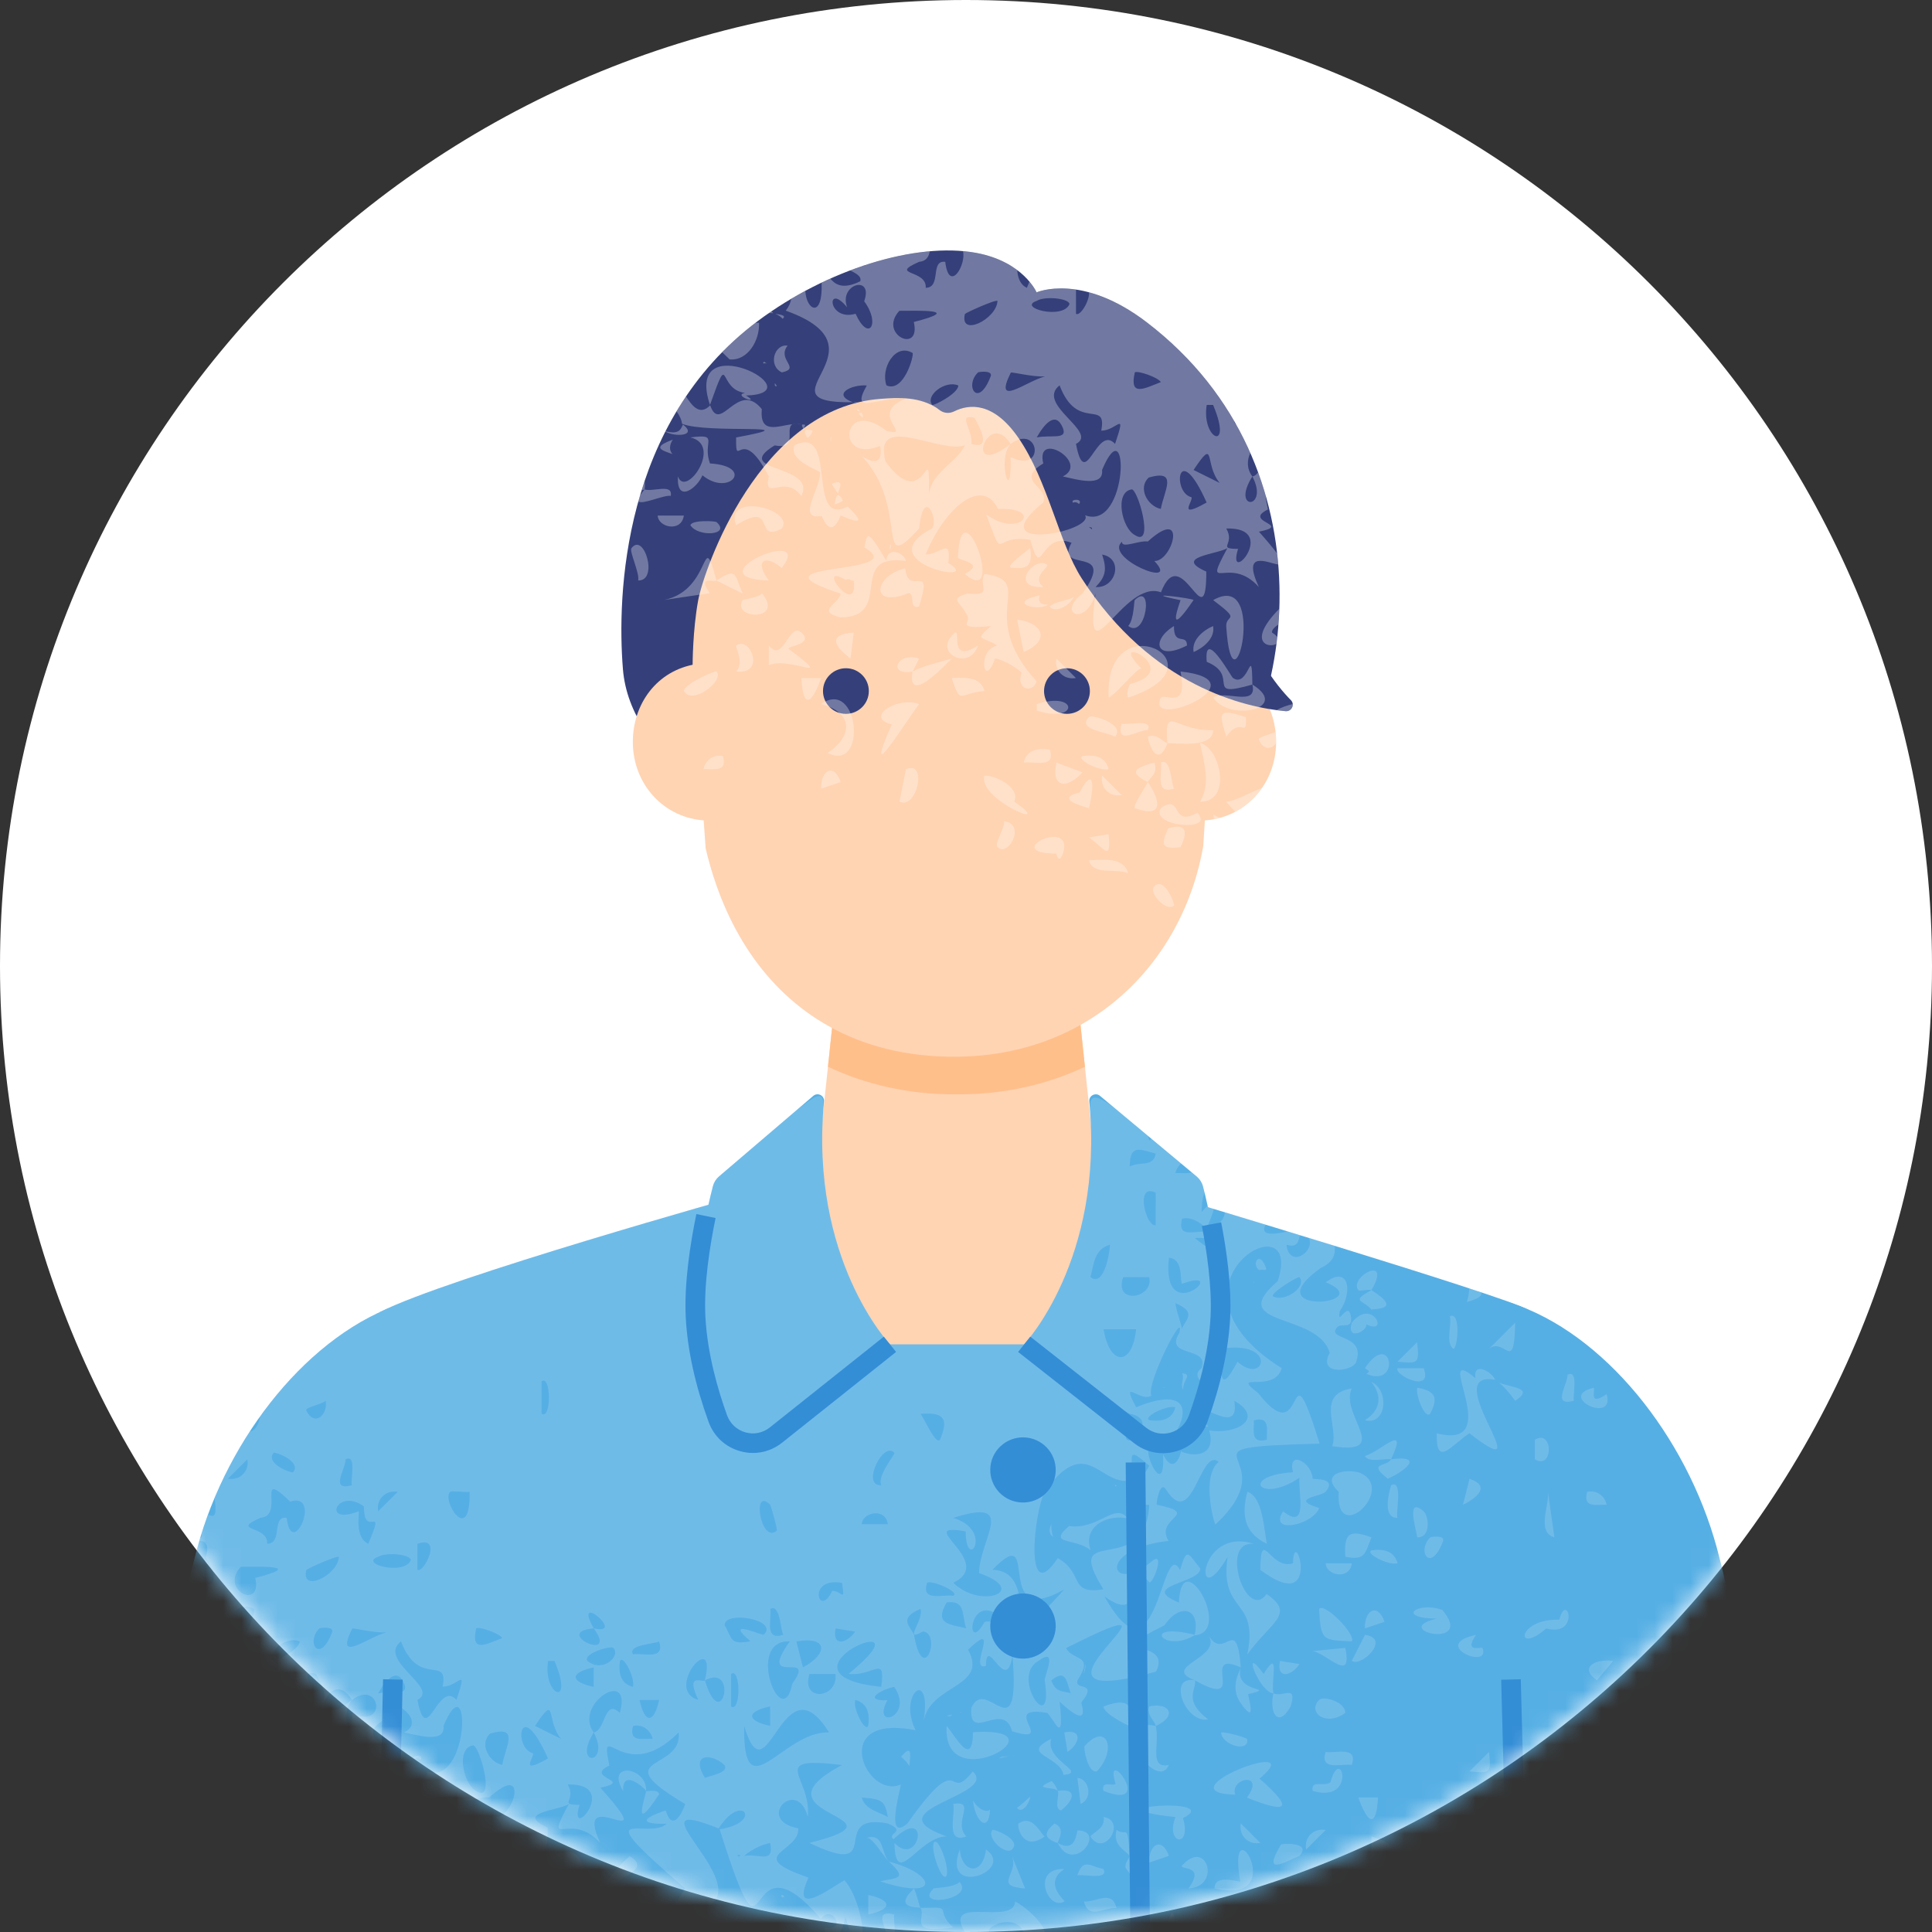 <svg width="108" height="108" viewBox="0 0 108 108" fill="none" xmlns="http://www.w3.org/2000/svg">
<rect x="0" y="0" width="108" height="108" fill="#333333" stroke="none"/>
<path d="M108 54C108 83.823 83.823 108 54 108C24.177 108 0 83.823 0 54C0 24.177 24.177 0 54 0C83.823 0 108 24.177 108 54Z" fill="white"/>
<mask id="mask0_40000338_7536" style="mask-type:alpha" maskUnits="userSpaceOnUse" x="0" y="0" width="108" height="108">
<circle cx="54" cy="54" r="54" fill="white"/>
</mask>
<g mask="url(#mask0_40000338_7536)">
<path d="M57.946 16.342C57.946 16.342 60.462 15.226 64.114 18.023C74.683 26.12 72.062 40.401 67.82 44.331C58.582 52.891 35.627 47.25 34.822 37.41C34.489 33.328 34.754 23.628 42.371 17.939C46.228 15.058 51.206 13.518 54.563 14.135C57.206 14.621 57.946 16.342 57.946 16.342Z" fill="#35407A"/>
<path d="M61.651 69.093L60.054 54.035H46.877L45.28 69.093C45.03 71.45 47.287 76.729 53.255 76.729C59.265 76.729 61.914 71.574 61.651 69.093Z" fill="#FFD4B3"/>
<path d="M46.283 59.632C48.391 60.628 50.775 61.175 53.343 61.175H53.589C56.157 61.175 58.541 60.628 60.648 59.632L60.054 54.035H46.877L46.283 59.632Z" fill="#FFBF8B"/>
<path d="M52.482 22.884C51.439 22.146 50.21 22.226 49.252 22.294C42.434 22.775 39.338 31.877 39.029 33.555C38.718 35.246 38.718 37.161 38.718 37.161L39.446 47.421C40.474 51.805 42.774 55.374 46.32 57.36C48.297 58.468 50.661 59.085 53.41 59.072C55.983 59.06 58.26 58.451 60.194 57.408C64.035 55.339 66.521 51.554 67.264 47.291L67.898 37.161L67.896 33.73C67.079 26.354 61.596 23.012 58.182 21.63C56.736 21.044 55.09 21.33 53.888 22.322C53.339 22.775 52.784 23.097 52.482 22.884Z" fill="#FFD4B3"/>
<path d="M71.336 41.527C71.361 39.361 69.987 37.469 67.791 37.125L67.268 45.672C67.263 45.738 67.255 45.802 67.25 45.868C69.579 45.76 71.31 43.871 71.336 41.527Z" fill="#FFD4B3"/>
<path d="M35.376 41.527C35.351 39.361 36.725 37.469 38.92 37.125L39.444 45.672C39.449 45.738 39.457 45.802 39.462 45.868C37.133 45.76 35.402 43.871 35.376 41.527Z" fill="#FFD4B3"/>
<path d="M59.644 39.905C60.352 39.905 60.925 39.335 60.925 38.63C60.925 37.926 60.352 37.355 59.644 37.355C58.937 37.355 58.363 37.926 58.363 38.63C58.363 39.335 58.937 39.905 59.644 39.905Z" fill="#35407A"/>
<path d="M47.287 39.905C47.995 39.905 48.568 39.335 48.568 38.63C48.568 37.926 47.995 37.355 47.287 37.355C46.579 37.355 46.006 37.926 46.006 38.63C46.006 39.335 46.579 39.905 47.287 39.905Z" fill="#35407A"/>
<path d="M56.928 24.473C58.584 26.87 59.189 30.347 60.471 32.336C64.384 38.41 69.653 39.551 71.863 39.755C72.203 39.786 72.401 39.383 72.162 39.14C71.324 38.29 69.965 36.545 69.068 33.534C67.575 28.52 67.563 24.924 64.821 21.209C61.825 17.15 58.58 16.385 56.237 16.345C52.828 16.286 52.254 19.018 52.254 19.018V22.401C52.285 22.932 52.851 23.237 53.329 23C54.2 22.569 55.54 22.464 56.928 24.473Z" fill="#35407A"/>
<path d="M95.975 86.535C98.621 96.229 99.963 116.038 100 117.087L81.65 119.464L76.709 84.931C75.784 79.461 74.36 69.564 84.466 72.836C89.645 74.512 94.259 80.251 95.975 86.535Z" fill="#56AFE4"/>
<path d="M11.025 86.535C8.379 96.229 7.037 116.038 7 117.087L25.35 119.464L30.291 84.931C31.216 79.461 32.64 69.564 22.534 72.836C17.355 74.512 12.741 80.251 11.025 86.535Z" fill="#56AFE4"/>
<path d="M84.465 93.885C84.465 93.885 85.413 73.21 85.412 73.21C84.248 72.483 65.207 66.785 65.207 66.785L57.253 75.15H49.748L41.576 66.785C41.576 66.785 24.936 71.44 21.223 73.352C21.222 73.352 21.96 93.885 21.96 93.885L20.041 141.003H86.75L84.465 93.885Z" fill="#56AFE4"/>
<path d="M60.892 61.571C61.738 70.403 57.253 75.149 57.253 75.149L63.735 80.245C64.849 81.121 66.491 80.647 66.973 79.318C67.529 77.788 68.106 75.749 68.217 73.664C68.364 70.903 67.53 67.409 67.25 66.327C67.194 66.11 67.073 65.918 66.902 65.772L61.49 61.258C61.24 61.049 60.862 61.248 60.892 61.571Z" fill="#56AFE4"/>
<path d="M46.063 61.571C45.233 70.393 49.748 75.149 49.748 75.149L43.366 80.23C42.252 81.107 40.611 80.632 40.128 79.303C39.572 77.773 38.995 75.734 38.884 73.649C38.737 70.888 39.571 67.394 39.851 66.312C39.907 66.095 40.028 65.903 40.199 65.757L45.463 61.26C45.712 61.048 46.094 61.245 46.063 61.571Z" fill="#56AFE4"/>
<g style="mix-blend-mode:overlay" opacity="0.15">
<path d="M14.562 109.572C13.986 110.265 11.269 114.724 13.038 110.703C11.453 110.313 13.392 109.111 14.562 109.572ZM10.168 104.723C8.732 104.363 10.142 103.935 10.178 103.388C4.534 101.569 14.32 102.414 11.503 100.814C11.674 100.063 11.607 99.653 12.736 101.569C12.764 100.745 13.687 101.06 13.829 101.566C10.467 101.1 13.223 104.69 10.168 104.723ZM10.909 102.66C10.737 102.712 10.701 102.504 10.456 102.621C8.659 101.564 11.166 104.87 10.909 102.66ZM40.497 121.561C40.813 121.008 39.259 120.988 39.041 120.838C38.687 121.916 39.909 121.469 40.497 121.561ZM9.085 109.565C10.821 110.022 10.947 111.296 9.449 112.296C11.684 113.428 11.213 108.072 9.085 109.565ZM10.907 105.57C9.502 105.676 9.745 106.267 10.728 107.021L10.907 105.57ZM9.086 114.294L10.178 113.927C9.804 112.835 9.046 113.279 9.086 114.294ZM13.833 113.201C13.833 113.201 13.466 115.017 13.466 115.017C14.408 115.516 15.076 112.698 13.833 113.201ZM41.594 117.206C41.119 117.058 39.758 117.75 40.135 117.926C40.787 118.024 41.416 117.904 41.594 117.206ZM23.174 98.312C23.268 98.261 23.383 98.272 23.501 98.385C23.758 98.057 22.962 98.103 23.174 98.312ZM41.559 115.426C41.359 115.273 40.822 115.426 40.501 115.389C40.633 115.967 42.777 117.538 41.559 115.426ZM18.947 117.564C19.533 118.146 20.571 116.302 19.315 116.112C19.388 116.459 18.745 117.363 18.947 117.564ZM40.868 107.387C40.764 107.842 40.541 108.855 40.869 109.202C41.215 109.567 42.089 107.533 40.868 107.387ZM19.882 115.022C20.236 114.196 18.774 113.54 18.217 113.568C17.812 114.917 22.343 116.737 19.882 115.022ZM15.294 96.116C15.324 96.091 15.415 96.092 15.368 96.068C15.344 96.084 15.322 96.1 15.294 96.116ZM16.388 107.023C15.68 107.25 14.914 107.375 14.197 107.75C13.876 109.681 16 107.403 16.388 107.023ZM17.849 106.299C16.206 107.344 16.912 105.404 16.573 105.57C15.228 106.685 17.381 107.773 17.849 106.299ZM13.981 103.359C14.375 103.435 13.955 104.275 14.558 104.112C15.39 101.494 13.947 103.644 13.787 101.983C12.037 102.383 11.782 104.259 13.981 103.359ZM14.197 107.75C14.197 107.75 14.562 107.027 14.562 107.027C13.327 106.609 12.771 107.995 14.197 107.75ZM17.119 102.297C19.469 104.266 16.905 97.097 16.734 101.366C16.735 101.549 18.338 101.656 17.119 102.297ZM21.297 103.493C19.389 103.915 21.245 104.407 21.77 104.005C21.412 104.029 21.184 103.908 21.297 103.493ZM17.277 104.665C17.445 105.027 16.573 105.379 18.579 105.209C17.602 106.066 18.087 105.747 18.945 106.296C17.784 106.488 18.162 108.844 18.808 107.014C19.272 107.072 20.163 107.615 20.292 107.828C19.962 108.75 20.911 108.995 21.129 108.297C17.668 104.508 21.203 102.698 18.215 102.296C17.85 102.954 18.76 103.537 17.303 103.389C16.172 103.684 16.885 103.817 17.277 104.665ZM9.678 97.264C9.789 97.443 9.903 97.62 10.02 97.791C10.193 97.327 10.317 96.989 9.678 97.264ZM20.042 104.845L20.41 106.659C21.935 105.995 21.468 105.027 20.042 104.845ZM9.121 99.055C9.313 99.463 9.673 100.255 10.179 99.023C11.381 99.541 11.44 99.375 10.569 98.525C9.29 99.178 9.248 97.783 9.091 96.546C8.97 97.379 8.854 98.22 8.743 99.061C8.84 99.079 8.961 99.081 9.121 99.055ZM9.833 98.408C9.999 98.369 10.163 98.295 10.307 98.191C9.992 97.623 9.934 97.928 9.833 98.408ZM12.953 100.93C12.974 100.824 12.988 100.72 12.994 100.617C12.904 100.755 12.904 100.853 12.953 100.93ZM11.27 95.571C11.319 95.62 11.317 95.612 11.286 95.563C11.276 95.568 11.27 95.571 11.27 95.571ZM9.652 94.614C9.601 94.7 9.589 94.795 9.636 94.903C9.639 94.796 9.644 94.7 9.652 94.614ZM7.984 105.57C7.983 105.569 7.981 105.569 7.98 105.567C7.958 105.775 7.937 105.982 7.915 106.187C8.168 106.063 8.324 105.88 7.984 105.57ZM56.944 109.526C58.311 110.233 57.931 109.558 57.303 108.477C57.593 109.128 57.317 109.45 56.944 109.526ZM83.579 77.129C83.388 76.669 82.336 76.092 82.476 77.04C79.947 74.931 84.271 81.138 80.314 80.123C80.273 82.079 81.129 80.78 82.143 80.12C86.371 83.405 80.281 76.549 83.579 77.129ZM82.148 82.666L81.782 84.119C82.649 83.678 83.299 83.056 82.148 82.666ZM86.433 91.033C88.354 91.525 87.603 88.896 87.165 90.546C84.822 90.452 84.643 92.576 86.433 91.033ZM85.797 80.487V81.571C86.841 82.216 86.841 79.842 85.797 80.487ZM82.87 92.123C82.836 92.036 81.788 92.44 82.509 91.394C79.88 91.956 83.363 93.382 82.87 92.123ZM68.629 111.387C68.642 112.006 68.442 112.71 69.356 112.475C69.343 111.856 69.543 111.152 68.629 111.387ZM59.858 111.387C59.645 111.159 58.407 111.465 58.4 112.11C59.62 112.867 60.088 112.855 59.858 111.387ZM59.49 119.028L58.403 118.295C57.334 120.161 59.843 119.618 59.49 119.028ZM60.589 117.564L59.864 115.749C59.408 116.553 59.895 117.144 60.589 117.564ZM58.033 109.931C57.682 111.291 60.117 110.802 60.954 111.018L58.033 109.931ZM68.993 115.017C68.865 112.567 66.748 113.581 66.46 113.572C69.663 114.18 66.671 115.152 68.993 115.017ZM66.071 104.298C66.001 104.537 67.399 104.239 66.436 105.565C68.288 105.476 67.465 102.705 66.071 104.298ZM86.889 85.935L86.531 83.392C86.632 84.095 85.871 85.653 86.889 85.935ZM89.079 77.579C86.998 78.079 90.312 79.644 89.812 77.936C88.747 78.644 89.213 77.7 89.079 77.579ZM37.942 113.2C40.045 113.382 39.801 108.953 38.964 112.054C38.608 112.404 37.938 111.511 37.942 113.2ZM87.627 76.85C87.633 77.422 86.716 78.645 87.987 78.3C87.876 78.081 88.288 76.519 87.627 76.85ZM43.965 116.556C44.542 116.581 44.684 117.249 44.515 116.114C42.51 115.75 43.217 118.183 43.965 116.556ZM38.678 116.301C40.361 116.797 39.101 114.585 38.664 113.935C36.897 114.852 40.043 114.642 38.678 116.301ZM42.332 109.211C42.287 109.246 42.213 110.015 41.96 110.291C45.154 110.262 43.038 108.66 42.332 109.211ZM40.132 113.927C40.271 113.865 39.355 112.969 39.041 112.841C38.898 113.807 39.16 114.069 40.132 113.927ZM39.45 110.338C39.424 110.441 39.404 110.548 39.403 110.658C39.468 110.516 39.48 110.415 39.45 110.338ZM43.833 106.033C43.812 105.946 43.769 105.919 43.675 105.935C43.701 106.077 43.706 106.09 43.833 106.033ZM39.766 117.207C38.988 117.036 38.632 116.581 38.307 117.562C38.526 117.452 40.1 117.865 39.766 117.207ZM89.815 84.115C89.692 83.59 89.225 83.282 88.721 83.394C88.484 84.305 89.192 84.102 89.815 84.115ZM89.267 93.928L90.18 92.848C89.132 92.707 88.266 93.24 89.267 93.928ZM45.063 109.933C44.768 110.177 44.524 111.035 44.517 111.385C45.283 111.121 45.949 110.378 45.063 109.933ZM21.223 73.349C24.147 71.843 35.084 68.638 39.603 67.343C39.701 66.906 39.79 66.548 39.852 66.311C39.908 66.094 40.029 65.901 40.199 65.755L44.523 62.062C45.649 61.228 46.099 60.81 46.025 62.071C45.409 70.57 49.749 75.147 49.749 75.147H57.253C57.253 75.147 61.493 70.658 60.949 62.289C60.864 61.258 61.014 60.84 62.787 62.338L64.18 63.499C64.194 63.581 64.215 63.667 64.248 63.759C64.281 63.731 64.322 63.694 64.365 63.654L66.027 65.04C65.874 65.17 65.757 65.351 65.705 65.575C66.037 65.568 66.394 65.621 66.619 65.534L66.902 65.77C67.073 65.916 67.194 66.109 67.25 66.325C67.274 66.42 67.304 66.538 67.336 66.668C67.24 66.883 67.175 67.23 67.17 67.757C67.305 67.602 67.415 67.486 67.507 67.398C67.514 67.426 67.52 67.451 67.526 67.48C67.632 67.512 67.743 67.546 67.854 67.579C67.782 67.856 67.638 68.22 67.531 68.486C68.183 68.508 68.436 68.173 68.465 67.764C69.156 67.973 69.926 68.207 70.748 68.458C70.422 69.047 71.083 69.05 71.99 68.837C72.215 68.905 72.442 68.975 72.671 69.045C72.581 69.33 72.555 69.794 71.915 69.577C72.055 70.947 73.548 69.976 73.168 69.197C73.641 69.343 74.121 69.49 74.604 69.639C74.66 70.096 74.56 70.54 73.817 70.887C70.05 73.584 77.115 72.923 74.115 71.679C75.406 70.705 75.633 72.234 74.892 73.296C74.723 74.285 75.386 72.596 75.519 73.627C75.623 74.312 75 73.959 74.77 74.168C74.061 74.933 76.29 74.55 75.836 76.026C75.838 76.656 73.587 76.981 74.335 75.624C73.664 73.328 68.444 74.194 71.426 71.616C73.007 66.864 64.184 71.809 71.648 76.482C71.23 77.937 68.7 76.616 70.329 77.873C73.115 81.446 71.852 74.539 73.766 80.697C64.958 80.938 72.232 81.219 67.946 85.216C67.876 85.193 67.132 82.552 68.126 81.717C67.081 80.864 66.698 85.568 65.21 83.309C64.834 82.636 64.608 84.135 64.664 84.116C67.229 84.645 64.501 84.825 65.323 86.136C61.196 86.599 62.077 89.221 64.376 87.286C65.141 86.647 64.506 88.417 64.267 88.459C62.774 86.888 64.264 91.071 61.74 89.238C64.742 94.653 64.912 85.763 65.97 87.776C66.361 86.387 66.43 86.891 67.093 87.672C67.142 88.512 63.571 88.623 65.905 89.588C66.029 86.191 68.975 91.263 66.766 91.416C65.029 92.457 63.722 90.628 66.785 91.388C67.126 89.901 65.964 89.563 65.089 90.858C61.301 92.711 65.583 91.516 64.623 93.441C55.209 96.043 68.193 87.78 59.594 92.129C59.99 92.882 61.178 92.445 60.243 93.916C59.994 94.548 61.441 93.919 60.441 95.179C60.637 95.851 60.639 96.423 59.233 95.125C59.532 97.767 58.897 96.029 58.536 95.753C55.76 95.274 59.178 97.573 56.582 96.782C56.092 95.005 54.12 97.485 54.305 95.458C55.155 93.61 57.053 98.176 56.601 92.516C56.26 94.866 55.153 91.285 55.111 93.121C54.073 93.472 56.038 90.371 54.112 92.221C55.279 94.323 52.022 94.142 51.636 96.187C52.107 93.176 50.163 94.668 51.181 96.721C46.293 95.735 48.388 100.615 50.36 99.755C50.29 100.173 49.49 103.004 50.727 101.933C53.842 97.522 52.877 100.92 54.376 99.028C55.885 100.386 48.642 101.156 52.917 102.657C51.354 102.651 50.05 105.664 50.003 103.029C51.42 104.47 52.058 100.811 49.946 102.811C49.523 102.496 50.749 102.399 49.63 101.932C46.181 101.28 49.623 105.115 45.249 103.019C51.311 101.519 41.654 101.536 47.072 98.665C42.794 98.148 45.4 99.352 45.154 101.558C44.561 99.292 42.166 101.747 44.624 102.205C44.7 103.562 41.512 103.69 45.194 104.96C44.129 107.291 46.481 105.515 47.203 105.106C48.663 106.781 48.504 111.416 47.255 107.144C47.157 107.906 46.426 109.304 46.078 107.749C47.379 107.987 46.546 106.408 45.884 107.261C41.282 101.888 43.196 111.62 40.23 102.258C42.707 101.881 41.472 100.136 40.174 102.209C35.324 100.263 41.36 104.697 39.933 106.279C36.036 109.593 40.494 107.607 37.944 109.2C43.108 109.838 34.034 111.868 38.306 105.569C32.548 100.615 36.242 102.924 37.269 101.947C36.205 101.981 35.445 101.802 37.211 101.206C37.589 102.436 38.132 101.366 38.307 100.847C33.738 98.131 38.195 99.034 37.937 96.843C34.858 99.925 33.476 95.852 34.061 98.688C32.612 99.396 35.486 99.534 33.56 99.931C37.195 104.025 31.917 99.487 33.554 103.024C31.888 101.155 30.36 103.534 31.795 100.851C31.192 101.21 28.751 101.337 30.617 102.161C30.617 106.079 29.242 100.321 28.082 103.319C25.997 102.528 23.724 108.465 24.425 103.387C23.892 105.267 22.222 104.534 23.694 103.388C25.698 100.597 22.095 102.336 23.084 100.55C21.28 99.85 21.448 102.822 20.785 100.387C18.574 100.017 19.406 101.828 18.309 98.96C20.181 100.368 21.613 98.545 18.972 98.659C18.118 96.839 16.014 98.54 14.927 101.206C15.783 101.2 16.367 100.192 16.195 101.684C18.319 102.969 11.614 101.666 15.29 99.75C15.677 99.222 14.802 97.349 14.562 99.752C12.045 102.522 14.071 98.634 11.38 95.72C11.729 95.935 12.598 96.399 12.387 95.133C9.851 96.186 10.234 92.326 12.752 94.306C14.301 94.66 11.663 93.334 13.806 92.498C12.287 92.374 10.662 93.485 11.639 91.757C10.81 91.686 9.64 92.247 10.864 92.695C10.384 92.701 10.01 92.683 9.713 92.644C10.016 90.91 10.345 89.271 10.699 87.806C10.796 87.798 10.9 87.781 11.011 87.749C11.748 89.374 12.425 88.302 11.493 87.051C11.736 86.371 11.467 86.108 11.143 86.141C11.16 86.083 11.178 86.024 11.196 85.966C11.222 85.954 11.245 85.946 11.272 85.933C11.296 85.864 11.285 85.803 11.262 85.747C11.374 85.388 11.495 85.033 11.626 84.68C11.949 84.79 12.141 84.865 12.001 83.756C12 83.754 11.994 83.756 11.992 83.755C12.539 82.449 13.204 81.196 13.966 80.026C14.205 80.019 14.454 79.704 14.54 79.187C16.392 76.604 18.712 74.513 21.223 73.351C21.223 73.351 21.223 73.349 21.223 73.349ZM41.396 103.699C41.335 103.699 41.276 103.694 41.218 103.689C41.286 103.82 41.302 103.821 41.396 103.699ZM70.817 80.482C70.804 79.864 71.004 79.159 70.09 79.395C70.103 80.013 69.903 80.717 70.817 80.482ZM71.186 72.482C71.851 72.796 73.076 71.925 72.642 71.395C72.579 71.318 70.883 72.345 71.186 72.482ZM40.868 93.573C40.868 93.573 40.868 95.387 40.868 95.387C41.416 95.774 41.416 93.186 40.868 93.573ZM43.056 103.024C42.609 103.092 41.94 103.424 41.594 103.751C42.432 103.591 43.291 104.224 43.056 103.024ZM46.343 96.844C43.72 92.586 42.909 100.836 41.598 96.482C41.525 101.35 43.77 96.745 46.343 96.844C48.666 96.413 46.811 99.371 46.343 96.844ZM43.056 96.48C43.056 96.48 43.052 95.389 43.052 95.389C41.703 95.677 41.71 96.194 43.056 96.48ZM46.707 93.573H45.249C44.757 95.172 46.858 94.969 46.707 93.573ZM49.262 94.298C49.521 92.441 48.825 93.73 47.44 93.568C52.457 89.468 42.471 93.576 49.262 94.298ZM48.17 100.483C48.345 101.139 49.115 101.292 49.631 101.569C49.477 100.653 49.286 100.563 48.17 100.483ZM47.808 95.026C47.66 95.499 48.355 96.854 48.532 96.478C48.631 95.829 48.51 95.204 47.808 95.026ZM53.282 89.205C53.725 89.006 52.026 88.285 51.825 88.483C51.474 89.56 52.695 89.113 53.282 89.205ZM54.015 91.023C53.747 90.35 54.036 89.431 52.921 89.575C52.217 90.761 53.021 90.799 54.015 91.023ZM55.839 90.304C54.106 89.029 53.968 92.591 55.035 90.676C55.281 90.521 55.974 90.953 55.839 90.304ZM58.039 92.85C56.444 93.757 58.937 97.241 58.399 93.935C58.4 93.629 59.171 92.018 58.039 92.85ZM58.762 91.028C57.963 90.866 57.16 91.234 57.304 92.115C58.255 92.146 59.052 92.281 58.762 91.028ZM58.764 93.935C59.039 94.674 59.437 94.497 59.86 94.662C59.613 93.997 59.603 93.258 58.764 93.935ZM68.994 78.3C69.41 80.739 66.029 77.287 67.531 79.757C66.106 79.639 66.498 77.934 67.899 78.301C67.639 77.434 66.444 77.03 67.166 76.485C67.64 75.212 65.033 75.935 65.932 74.493C66.245 73.087 64.05 77.358 64.359 78.012C63.761 78.43 62.578 76.931 63.513 78.666C67.015 77.238 66.481 79.644 64.805 81.166C63.231 79.789 65.189 84.401 65.017 81.298C65.469 82.254 65.877 81.771 66.021 81.135C66.682 81.447 68.018 81.44 67.596 79.96C69.088 80.218 70.743 79.297 68.994 78.3ZM64.245 79.389C64.897 79.488 65.526 79.368 65.705 78.669C65.229 78.522 63.868 79.214 64.245 79.389ZM63.099 79.555C62.215 81.86 65.168 79.361 63.147 79.029C61.769 78.285 61.917 79.957 63.099 79.555ZM63.511 74.305L61.687 74.307C62.034 76.38 63.3 76.393 63.511 74.305ZM64.605 68.485L64.607 66.671C63.404 66.087 64.08 68.644 64.605 68.485ZM66.07 74.303C66.208 73.812 66.992 73.372 65.705 72.849C65.759 73.327 66.11 74.24 66.07 74.303ZM69.176 76.123C70.712 77.495 71.443 74.892 68.262 75.394C68.285 76.585 68.078 78.184 69.176 76.123ZM67.531 68.85C67.563 69.411 67.01 69.115 66.802 69.218C69.171 71.198 67.548 67.759 66.074 68.124C65.827 69.208 66.598 68.814 67.531 68.85ZM66.074 71.763C65.944 71.603 66.185 70.382 65.343 70.305C64.9 74.37 68.909 70.731 66.074 71.763ZM63.151 65.214C63.725 64.904 64.475 65.266 64.609 64.491C63.649 64.215 63.161 63.986 63.151 65.214ZM64.24 71.395L62.785 71.393C62.239 72.972 64.52 72.585 64.24 71.395ZM60.956 71.391C61.761 72.012 62.062 69.811 62.048 69.577C61.154 69.844 61.155 70.66 60.956 71.391ZM59.129 87.105C60.629 87.925 59.707 89.171 61.685 88.842C59.265 84.995 64.023 88.37 64.244 84.12C61.925 84.145 63.461 83.439 64.243 81.938C62.558 80.427 63.727 82.086 62.998 82.777C61.415 82.877 60.655 80.21 58.398 83.392C57.785 84.564 57.25 89.927 59.129 87.105ZM55.843 82.299C56.941 82.574 56.708 81.423 55.845 81.211C55.845 81.211 55.843 82.3 55.843 82.299ZM55.478 87.75C58.432 87.874 55.512 93.368 59.493 88.847C55.366 91.202 58.301 84.829 55.478 87.75ZM53.288 88.476C54.828 89.993 57.606 88.935 54.73 87.934C54.769 86.002 56.93 83.682 53.286 84.85C55.611 85.561 53.991 87.96 53.984 85.607C50.902 85.048 55.742 87.299 53.288 88.476ZM51.458 79.033C51.726 79.406 52.301 80.778 52.549 80.481C53.034 79.324 52.801 78.927 51.458 79.033ZM51.093 91.39C51.6 94.329 52.658 91.336 51.602 91.197C50.423 91.847 51.669 90.581 51.454 89.936C50.149 90.476 50.94 90.966 51.093 91.39ZM49.991 94.298C49.307 94.408 48.148 95.094 49.602 95.047C48.682 96.747 51.135 95.985 49.991 94.298ZM49.262 83.026C49.021 82.483 50.073 81.275 49.996 81.214C49.376 80.511 48.115 83.091 49.262 83.026ZM48.172 85.206H49.631C49.496 84.242 48.189 84.546 48.172 85.206ZM47.803 91.207L46.711 91.029C46.5 92.053 47.327 91.905 47.803 91.207ZM46.522 88.927C47.099 88.951 47.242 89.619 47.072 88.484C45.067 88.12 45.774 90.553 46.522 88.927ZM44.517 91.754C44.517 91.754 44.882 93.208 44.882 93.208C46.231 92.509 46.382 91.447 44.517 91.754ZM44.152 91.754C41.618 91.636 43.717 96.981 44.291 94.124C45.717 92.142 42.262 94.419 44.152 91.754ZM43.786 91.387C43.638 91.174 43.613 89.62 43.059 89.938C43.151 90.521 42.703 91.74 43.786 91.387ZM43.421 85.57C43.478 85.521 43.105 84.171 43.053 84.118C42.004 83.053 42.514 86.339 43.421 85.57ZM40.507 90.844C40.974 91.676 40.788 91.941 41.958 91.75C40.504 90.515 42.269 91.304 42.687 91.39C43.59 90.547 40.497 90.005 40.507 90.844ZM40.496 98.666C39.824 98.019 38.542 97.969 39.406 99.388C39.62 99.266 40.791 99.117 40.496 98.666ZM39.035 95.025C38.286 93.434 39.303 94.087 39.403 93.935C40.358 97.083 41.288 92.916 39.403 93.935C40.119 90.946 37.065 94.452 39.035 95.025ZM33.192 96.844C31.956 98.796 34.162 98.696 33.192 96.844C33.866 96.728 33.769 94.916 34.65 95.755C35.376 93.15 32.015 95.278 33.192 96.844ZM36.48 97.203C36.358 96.677 35.89 96.37 35.386 96.482C35.15 97.393 35.857 97.19 36.48 97.203ZM36.846 95.029C36.846 95.029 35.75 95.029 35.75 95.029C36.037 96.366 36.558 96.37 36.846 95.029ZM35.386 92.477C35.972 92.386 37.197 92.832 36.842 91.754C36.628 91.901 35.067 91.926 35.386 92.477ZM35.381 94.298C35.529 93.825 34.834 92.471 34.657 92.846C34.558 93.495 34.679 94.121 35.381 94.298ZM32.83 92.84C33.674 93.554 34.73 92.571 34.286 92.119C34.144 91.974 32.594 92.425 32.83 92.84ZM33.193 91.026C35.07 91.466 31.951 88.849 33.192 91.027C30.801 91.221 34.639 93.02 33.193 91.026ZM33.189 94.299V93.208C31.845 93.494 31.842 94.012 33.189 94.299ZM31.732 99.752C32.258 100.633 31.167 100.887 32.392 100.892C31.711 103.108 34.749 99.664 31.732 99.752ZM30.997 92.846L30.639 92.846C30.332 94.793 32.135 95.531 30.997 92.846ZM30.274 77.214C30.274 77.214 30.274 79.028 30.274 79.028C30.823 79.414 30.822 76.826 30.274 77.214ZM29.905 96.48C29.905 96.48 31.366 97.207 31.366 97.207C30.483 96.147 31.174 94.581 29.905 96.48ZM29.789 98.005C29.895 98.227 28.95 99.253 30.635 98.298C29.015 94.676 28.679 97.742 29.789 98.005ZM19.674 83.027C19.564 82.807 19.976 81.245 19.315 81.576C19.321 82.148 18.403 83.371 19.674 83.027ZM20.042 84.484C20.127 84.537 19.777 85.924 20.588 86.299C21.612 83.878 20.342 86.118 20.344 84.211C18.837 83.107 17.942 85.32 20.042 84.484ZM21.605 91.25C20.922 91.294 19.76 90.99 19.688 91.038C18.689 93.048 20.524 91.53 21.605 91.25ZM21.137 94.662C21.94 94.499 22.882 94.821 22.595 94.122C22.189 93.133 21.531 93.96 21.137 94.662ZM17.121 78.846C17.515 79.725 18.328 79.198 18.211 78.302C17.972 78.52 17.039 78.663 17.121 78.846ZM16.385 82.301C16.893 81.693 15.356 81.139 15.296 81.211C14.787 81.819 16.325 82.373 16.385 82.301ZM14.932 86.298C15.833 86.284 15.159 84.732 16.023 84.846C16.318 87.286 18.038 83.369 16.219 83.939C14.229 82.004 15.959 84.716 14.562 84.846C12.821 85.611 15.011 85.258 14.932 86.298ZM14.267 88.209C17.123 87.477 14.432 87.583 13.457 87.583C12.246 88.914 14.69 90.033 14.267 88.209ZM15.296 92.844C15.352 92.915 16.759 92.207 16.754 91.757C16.036 91.44 14.881 92.321 15.296 92.844ZM12.736 82.661C13.427 82.781 13.951 82.237 13.828 81.574L12.736 82.661ZM14.196 89.94C13.221 89.359 12.398 90.814 12.737 91.752C13.726 92.192 14.306 90.005 14.196 89.94ZM17.129 95.088C15.824 95.642 11.935 93.165 12.685 96.01C14.959 99.138 15.139 94.261 15.114 97.855C15.258 96.583 16.656 96.108 17.129 95.088ZM18.945 87.031C18.838 86.938 17.183 87.685 17.122 87.761C16.807 89.082 18.895 88.056 18.945 87.031ZM17.854 91.027C17.067 91.794 17.878 93.099 18.578 91.206C18.625 90.892 17.881 91.001 17.854 91.027ZM17.663 93.569C16.638 93.298 17.597 94.278 17.484 95.026C18.742 95.409 17.832 93.888 17.663 93.569ZM19.676 95.025C18.404 92.958 16.963 97.143 19.676 95.026C18.883 95.882 19.766 98.67 19.678 95.756C21.647 96.74 21.297 93.838 19.676 95.025ZM24.228 99.803C24.238 99.672 24.161 99.69 24.058 99.669C24.118 99.713 24.174 99.757 24.228 99.803ZM24.791 96.48C24.902 97.472 23.361 97.005 22.599 96.844C24.12 96.078 21.051 94.222 21.503 96.116C19.87 97.107 21.848 97.392 21.503 98.298C17.901 101.203 24.436 99.907 23.838 99.012C26.285 99.929 26.334 92.8 24.791 96.48ZM24.793 101.207C25.05 101.995 25.029 102.42 24.425 103.024C25.56 103.116 26.027 101.437 24.793 101.207ZM27.348 100.479C26.86 100.403 25.875 100.898 25.906 100.492C24.848 101.392 29.247 103.194 27.713 101.569C28.732 101.61 29.597 98.442 27.348 100.479ZM27.398 96.904C26.792 97.455 27.285 98.48 28.074 98.66C28.262 97.628 29.066 96.423 27.398 96.904ZM28.076 91.57C27.926 91.297 26.736 90.897 26.619 91.028C26.3 92.426 27.169 91.916 28.076 91.57ZM26.43 97.568C25.462 97.742 25.914 99.751 26.617 100.115C27.764 100.875 26.76 97.436 26.43 97.568ZM26.254 83.394C25.958 83.431 25.231 83.321 25.158 83.394C24.671 83.876 26.3 86.467 26.254 83.394ZM23.331 86.302C23.331 86.302 23.333 87.753 23.333 87.753C23.694 87.979 24.788 85.775 23.331 86.302ZM22.416 91.75C21.048 92.814 24.631 94.363 23.332 95.023C23.858 97.808 24.475 93.873 25.517 95.025C26.182 93.044 25.624 94.292 24.745 94.281C25.091 92.478 23.409 94.382 22.416 91.75ZM21.137 87.028C20.031 87.406 22.601 88.106 22.968 87.209C22.956 86.888 21.591 86.743 21.137 87.028ZM21.141 84.483L22.233 83.396C21.542 83.276 21.017 83.82 21.141 84.483ZM44.149 113.568C44.002 113.411 42.753 114.026 42.327 113.934C42.486 115.17 44.858 114.323 44.149 113.568ZM83.236 97.934L82.144 99.021C83.329 99.142 83.358 99.114 83.236 97.934ZM65.09 77.554C65.07 77.558 65.052 77.561 65.031 77.565C65.038 77.607 65.077 77.583 65.09 77.554ZM66.092 76.766C66.219 77.137 65.972 77.301 66.131 77.69C66.129 77.088 66.674 76.852 66.092 76.766ZM25.888 110.66C25.543 111.925 26.768 111.012 27.345 111.018C27.676 110.359 26.112 110.772 25.888 110.66ZM27.709 112.84C26.73 113.119 26.175 113.334 27.348 113.93C27.488 113.634 27.933 113.46 27.709 112.84ZM30.114 115.646C28.599 116.493 29.293 114.531 28.078 115.384C27.42 116.413 31.181 116.74 30.114 115.646ZM28.809 120.834C28.882 120.776 28.273 119.188 27.715 119.749C27.369 120.096 28.358 121.197 28.809 120.834ZM26.617 115.38C28.358 116.024 27.967 114.813 27.348 113.93C27.211 114.22 26.508 115.242 26.617 115.38ZM28.48 116.516C28.139 117.34 28.002 117.721 29.176 117.563C29.594 116.711 29.509 116.198 28.48 116.516ZM26.251 119.017C25.97 118.088 24.863 118.288 24.06 118.297C24.272 119.152 25.488 118.733 26.251 119.017ZM24.062 110.296C23.367 110.973 24.987 111.119 25.517 111.385C26.109 110.696 24.231 110.132 24.062 110.296ZM25.886 114.654L24.794 113.567C24.67 114.23 25.195 114.774 25.886 114.654ZM25.154 116.841C25.154 116.841 24.062 117.019 24.061 117.019C24.868 117.575 25.315 118.475 25.154 116.841ZM24.055 115.386C24.365 114.139 24.342 112.983 23.536 114.509C22.195 114.849 23.51 115.217 24.055 115.386ZM21.503 103.024C20.877 102.501 21.628 102.082 21.736 101.798C21.049 101.218 19.519 103.11 21.503 103.024ZM35.385 115.386L34.288 115.384C34.711 116.316 35.575 116.538 35.385 115.386ZM11.142 92.69C11.046 92.692 10.953 92.695 10.864 92.695C10.965 92.728 11.058 92.725 11.142 92.69ZM11.406 93.547C11.431 93.468 11.415 93.381 11.339 93.282C11.042 93.262 11.271 93.421 11.406 93.547ZM7.841 106.922C7.824 107.09 7.808 107.256 7.791 107.421C8.49 107.574 8.846 107.707 7.841 106.922ZM47.203 105.106C47.249 105.028 47.301 105.027 47.203 105.106V105.106ZM11.109 93.171C11.164 93.183 11.219 93.194 11.273 93.208C11.191 93.142 11.058 92.975 11.109 93.171ZM9.082 108.117L7.984 108.117C8.072 109.803 8.536 109.656 9.082 108.117ZM22.599 117.929C23.279 115.83 19.017 117.91 22.233 117.929C22.302 118.254 22.447 118.349 22.599 117.929ZM36.837 114.289C37.641 113.415 37.541 112.986 36.473 112.48C35.379 112.652 36.102 113.887 36.837 114.289ZM30.27 111.749C30.485 112.812 30.884 114.024 30.27 115.021C32.097 115.045 31.373 111.96 30.27 111.749ZM33.19 116.834L31.001 115.751C31.421 117.826 31.084 117.529 33.19 116.834ZM29.537 106.291C29.529 105.59 28.79 106.361 28.809 105.205C27.494 106.021 27.812 107.182 29.537 106.291ZM33.556 118.473C32.91 118.071 32.109 118.832 31.369 118.293C31.068 119.638 33.185 119.041 33.556 118.473ZM35.748 109.569C35.63 109.438 34.44 109.838 34.29 110.111C35.107 111.404 36.408 110.31 35.748 109.569ZM34.288 115.384C35.545 112.754 32.791 114.966 31.734 115.025C34.121 117.862 32.818 114.248 34.288 115.384ZM25.155 113.2C24.977 112.501 24.348 112.381 23.696 112.48C23.319 112.655 24.68 113.348 25.155 113.2ZM26.62 103.75C26.567 103.802 26.581 104.854 26.252 105.201C27.255 105.97 27.692 102.704 26.62 103.75ZM25.16 109.203C25.643 108.959 26.666 107.623 26.982 107.57C24.859 105.43 29.541 107.633 26.349 108.451C26.239 108.7 26.148 109.007 26.255 109.204C31.916 107.338 24.898 103.776 25.16 109.203ZM23.693 113.383L22.237 112.84C21.938 114.259 22.814 114.339 23.693 113.383ZM31.003 109.208C31.94 110.593 35.348 109.805 33.193 108.477C33.498 109.76 31.589 108.749 31.003 109.208ZM34.289 105.568C34.246 104.977 36.531 104.563 35.202 103.759C31.621 106.969 35.869 106.547 34.289 105.568ZM34.836 100.12C34.769 98.793 36.085 100.001 36.115 100.115C36.189 98.754 33.813 98.456 34.836 100.12ZM36.85 100.291C36.737 99.97 36.171 100.18 36.115 100.115C36.151 100.254 35.214 102.777 36.85 100.291ZM19.678 101.929C20.649 102.073 20.912 101.809 20.772 100.843C20.516 101.066 19.441 101.827 19.678 101.929ZM23.329 108.11L22.237 107.023C22.116 107.711 22.663 108.233 23.329 108.11ZM35.023 105.924L36.111 106.657C36.322 105.635 35.587 104.727 35.023 105.924ZM44.882 112.473C44.957 112.421 44.51 111.728 44.517 111.385C42.539 110.938 43.098 113.064 44.882 112.473ZM18.215 108.837C17.996 108.01 17.069 108.08 16.388 108.117C16.911 109.671 16.755 108.954 18.215 108.837ZM21.139 109.572V109.927C23.486 110.694 23.486 108.805 21.139 109.572ZM21.868 104.114C22.11 104.487 22.917 104.142 23.213 103.583C22.825 103.812 22.185 103.816 21.868 104.114ZM28.809 114.29C28.66 114.077 28.636 112.524 28.082 112.841C28.173 113.424 27.725 114.644 28.809 114.29ZM62.322 83.01C62.338 83.042 62.353 83.074 62.365 83.105C62.426 83.033 62.413 83.017 62.322 83.01ZM60.965 86.658C60.501 85.286 61.945 84.635 63.05 84.882C62.306 83.947 61.43 85.537 59.76 85.308C58.5 86.391 60.133 85.948 60.965 86.658ZM28.078 109.205C27.159 111.126 33.88 108.269 29.177 107.745C29.603 109.914 28.362 108.968 28.078 109.205ZM58.872 85.913C58.815 85.794 58.777 85.576 58.764 85.21C58.596 85.58 58.684 85.787 58.872 85.913ZM29.908 106.659C30.503 106.397 31.117 105.861 30.997 105.205C30.402 105.467 29.788 106.004 29.908 106.659ZM31.001 103.755C32.611 104.97 31.72 104.524 31.731 105.205C32.083 110.748 34.103 101.993 31.001 103.755ZM35.192 107.446C34.727 109.893 36.1 107.91 36.48 107.75C36.055 107.186 35.802 107.698 35.192 107.446ZM30.998 111.026C28.844 111.101 28.27 109.487 28.444 111.749C29.095 111.753 30.981 112.027 30.998 111.026ZM33.56 111.565C33.954 112.444 34.767 111.917 34.65 111.022C34.411 111.239 33.478 111.383 33.56 111.565ZM32.104 108.105C32.011 108.045 30.462 105.221 30.642 107.205C32.566 107.996 30.407 109.273 33.192 108.477C33.159 106.039 33.002 108.73 32.104 108.105ZM31.735 111.384C32.588 110.19 32.877 111.578 32.827 110.295C31.367 109.836 31.262 109.927 31.735 111.384ZM29.178 103.759C28.644 105.271 28.956 105.138 29.905 103.751C29.856 103.652 26.644 103.246 29.178 103.759ZM27.348 111.389C27.502 112.216 27.996 112.971 28.444 111.749C28.224 111.727 27.872 111.181 27.348 111.389ZM21.866 112.115C21.185 112.02 20.602 112.113 20.407 112.836C20.99 112.745 22.22 113.191 21.866 112.115ZM76.3 81.394C76.528 81.783 77.331 81.518 77.76 81.574C78.734 79.475 77.285 81.077 76.3 81.394ZM74.472 80.843C77.874 81.364 74.874 79.07 75.562 77.616C73.525 77.952 74.863 79.776 74.472 80.843ZM77.764 83.031C77.593 83.594 77.313 84.88 78.122 84.844C77.995 84.651 78.455 82.647 77.764 83.031ZM75.933 82.301C74.962 82.086 73.851 82.474 74.837 83.392C74.629 86.544 78.195 83.123 75.933 82.301ZM73.74 84.299C72.016 83.769 73.873 83.658 74.104 83.385C74.782 82.586 73.42 82.71 73.376 82.665C73.341 81.741 71.955 81.009 72.281 82.301C69.28 82.488 70.415 84.1 72.639 82.607C72.569 83.458 73.147 85.599 71.726 84.488C70.876 85.795 73.405 85.246 73.74 84.299ZM70.407 99.425C73.387 96.948 64.825 100.209 69.049 100.324C68.73 99.377 70.769 99.009 69.711 100.49C71.842 101.343 72.472 101.24 70.407 99.425ZM72.643 103.744C73.349 102.954 71.666 103.06 71.617 103.106C70.533 104.885 71.74 104.126 72.643 103.744ZM77.76 81.574C77.526 82.024 76.407 81.732 77.576 82.658C78.455 82.291 79.707 81.323 77.76 81.574ZM71.18 107.395L70.092 106.661C69.881 107.683 70.616 108.591 71.18 107.395ZM73.743 89.938C73.822 91.783 73.986 91.668 75.564 91.753C75.809 91.365 74.038 89.571 73.743 89.938ZM75.203 92.12C75.203 92.12 73.378 92.297 73.378 92.297C74.207 92.437 75.622 94.146 75.203 92.12ZM73.743 95.027C73.058 95.713 74.122 96.547 75.202 95.749C75.203 95.127 73.983 94.788 73.743 95.027ZM76.302 91.026L77.394 90.659C77.02 89.567 76.262 90.012 76.302 91.026ZM75.205 87.026C76.334 87.235 76.29 86.852 76.664 85.941C75.484 85.513 75.11 85.647 75.205 87.026ZM70.636 93.575C69.338 91.762 70.382 94.599 71.184 94.662C71.04 93.875 71.569 92.075 70.636 93.575ZM70.454 103.02L69.361 101.933C69.241 102.621 69.787 103.143 70.454 103.02ZM68.624 87.028C68.16 90.243 70.39 89.281 69.726 92.481C71.045 90.652 72.448 90.23 70.805 89.108C69.671 90.699 68.127 86.097 70.086 86.302C66.941 85.284 66.676 90.379 68.624 87.028ZM69.727 83.392C69.403 84.668 69.52 85.66 70.816 86.3C70.647 85.454 70.589 83.66 69.727 83.392ZM72.644 93.024L71.552 92.846C71.341 93.871 72.168 93.723 72.644 93.024ZM68.262 96.847C68.287 97.534 69.836 98.004 69.72 97.212C69.638 97.128 68.549 96.808 68.262 96.847ZM72.14 95.407C72.541 94.121 71.732 94.897 71.184 94.662C70.942 95.731 71.436 96.636 72.14 95.407ZM69.347 93.258C69.267 93.484 68.763 94.351 69.337 95.175C70.336 96.609 69.73 94.761 69.778 94.702C71.497 94.283 69.005 94.71 69.347 93.258ZM72.28 87.388C71.01 87.812 70.477 85.276 70.454 87.755C73.996 90.425 72.326 85.004 72.28 87.388ZM67.531 96.113C66.127 95.047 66.884 94.471 66.801 93.935C65.24 93.626 66.235 96.352 67.531 96.113ZM68.992 111.018L67.9 109.931C67.776 110.594 68.301 111.138 68.992 111.018ZM69.33 105.173C69.275 105.229 67.864 104.724 67.898 105.565C72.216 106.562 68.538 100.589 69.33 105.173ZM66.435 113.567C66.366 113.525 66.591 112.734 65.343 112.84C65.12 114.015 65.773 113.391 66.435 113.567ZM65.701 108.477C65.755 108.117 65.667 105.796 65.248 107.646C63.23 107.821 64.82 108.323 65.701 108.477ZM64.247 104.114L65.339 103.747C64.965 102.655 64.207 103.1 64.247 104.114ZM81.231 75.398C81.474 75.455 81.695 73.295 81.048 73.576C81.172 74.078 80.79 75.024 81.231 75.398ZM81.995 72.785C82.517 72.629 82.9 72.477 82.791 72.236C82.582 72.166 82.362 72.093 82.135 72.019C82.117 72.334 82.068 72.589 81.995 72.785ZM84.699 73.942C84.699 73.942 83.243 75.394 83.243 75.393C84.132 74.716 84.645 76.865 84.699 73.942ZM84.701 78.302C85.765 77.6 84.599 77.587 83.816 77.301C84.073 77.514 84.367 77.842 84.701 78.302ZM80.622 89.993C79.216 89.505 78.007 90.456 80.32 90.482C77.566 91.132 82.536 92.259 80.622 89.993ZM76.668 102.66L76.666 103.749C78.143 103.474 78.054 103.078 76.668 102.66ZM78.125 87.388C77.947 86.689 77.317 86.569 76.666 86.668C76.288 86.843 77.65 87.535 78.125 87.388ZM79.95 105.022C78.835 104.559 79.215 102.034 78.765 104.778C76.797 105.278 79.615 105.118 79.95 105.022ZM77.031 100.482L75.933 100.483C76.479 102.022 76.944 102.169 77.031 100.482ZM45.291 101.545C45.305 101.541 45.299 101.532 45.295 101.521C45.294 101.529 45.293 101.536 45.291 101.545ZM70.782 70.914C70.39 69.782 69.924 70.745 70.412 71.009C70.515 70.9 70.763 71.085 70.782 70.914ZM45.613 108.841C45.678 108.832 45.716 108.809 45.742 108.779C45.7 108.8 45.656 108.825 45.613 108.841ZM56.751 106.297C56.662 107.719 52.515 105.815 54.014 108.114C54.178 109.38 55.6 107.824 54.745 109.932C56.15 110.672 55.676 109.177 56.51 108.165C53.357 108.455 57.185 106.217 57.305 108.442C59.635 108.755 57.718 106.793 56.751 106.297ZM75.934 72.12C76.002 72.208 76.531 72.039 76.664 72.122C77.847 70.074 75.374 71.387 75.934 72.12ZM70.094 71.639C70.092 71.678 70.094 71.722 70.088 71.758C70.085 71.72 70.132 71.603 70.094 71.639ZM60.614 93.485C60.666 93.288 60.688 93.138 60.689 93.016C60.655 93.084 60.548 93.705 60.614 93.485ZM79.585 76.486C79.585 76.486 78.127 76.488 78.127 76.488C77.899 76.847 80.115 77.936 79.585 76.486ZM80.68 86.116C80.727 85.802 79.983 85.911 79.956 85.937C79.169 86.704 79.98 88.009 80.68 86.116ZM79.584 84.485C78.601 83.636 79.128 85.362 79.225 85.937C80.014 85.957 79.863 84.727 79.584 84.485ZM79.218 75.03L78.125 76.117C79.311 76.239 79.339 76.21 79.218 75.03ZM76.664 73.213C76.728 73.14 78.505 73.267 76.664 72.122C75.446 72.787 76.222 72.643 76.664 73.213ZM76.299 76.485C76.442 76.596 76.663 76.628 76.388 76.8C78.332 77.628 77.804 74.24 76.299 76.485ZM76.299 79.392C77.558 79.69 77.644 77.655 76.665 77.258C77.14 77.836 77.352 78.731 76.299 79.392ZM74.369 99.641C73.953 99.901 73.272 99.473 73.378 100.112C75.882 100.846 74.972 97.424 74.369 99.641ZM74.107 102.3C73.441 102.177 72.894 102.699 73.014 103.387L74.107 102.3ZM76.305 91.39L75.568 92.841C76.068 93.222 77.786 91.604 76.305 91.39ZM75.566 98.659C75.918 97.583 74.695 98.028 74.109 97.936C73.757 99.012 74.98 98.567 75.566 98.659ZM75.568 87.395C75.568 87.395 74.109 87.395 74.109 87.395C74.126 88.055 75.433 88.359 75.568 87.395ZM79.225 77.575C79.127 78.058 79.679 79.35 79.947 79.027C80.418 78.11 80.242 77.761 79.225 77.575ZM76.374 74.028C77.697 74.689 76.713 72.495 75.568 73.94C75.234 74.988 76.46 74.415 76.374 74.028ZM50.368 98.207C50.554 98.349 50.721 98.529 50.835 98.727C50.881 98.084 51.012 97.462 50.368 98.207ZM60.225 109.928C59.844 109.019 59.9 108.631 58.766 108.842C58.476 110.097 59.272 109.958 60.225 109.928ZM52.937 95.903C53.062 95.984 53.136 95.928 53.234 95.848C53.132 95.872 53.033 95.89 52.937 95.903ZM53.646 105.205C53.295 105.54 52.241 105.519 52.187 105.572C51.055 106.675 54.495 106.195 53.646 105.205ZM52.916 104.839C53.082 104.341 52.409 102.561 52.192 103.026C52.025 103.525 52.698 105.304 52.916 104.839ZM64.245 95.391C64.093 95.866 64.551 96.206 64.609 96.48C65.822 95.945 65.406 95.144 64.245 95.391ZM54.397 96.833C54.348 98.858 53.455 97.118 52.92 96.481C52.653 100.622 59.726 96.479 54.397 96.833ZM54.015 102.657C53.241 101.855 54.622 100.614 53.286 100.844C53.429 101.39 52.829 103.108 54.015 102.657ZM59.455 99.221C60.824 99.079 58.401 98.409 58.76 97.208C56.967 98.095 59.26 98.137 59.455 99.221ZM59.13 100.115C59.032 99.858 58.916 99.684 58.793 99.564C57.608 100.076 58.931 99.845 59.13 100.115ZM59.495 104.482C57.611 104.407 58.572 106.853 59.495 106.292C59.572 106.245 58.272 105.284 59.495 104.482ZM59.31 101.204C60.081 100.588 60.204 99.946 59.129 100.115C59.255 100.311 58.889 101.114 59.31 101.204ZM65.337 98.666C64.213 98.872 64.836 97.553 64.609 96.48C61.746 95.9 64.63 100.284 65.337 98.666ZM62.417 102.297C62.186 103.189 62.922 103.418 63.148 103.751C63.033 101.794 62.973 102.705 62.417 102.297ZM62.962 104.478C63.836 105.65 64.018 105.032 63.148 103.751C63.154 103.854 62.784 104.239 62.962 104.478ZM53.647 95.721C53.67 95.722 53.694 95.722 53.717 95.725C53.715 95.68 53.674 95.715 53.647 95.721ZM47.071 119.384C46.055 119.569 45.876 119.917 46.348 120.835C46.616 121.158 47.168 119.866 47.071 119.384ZM48.17 110.658C47.607 110.345 46.448 111.178 46.709 111.382C46.897 111.528 48.095 111.083 48.17 110.658ZM49.63 115.027C49.583 114.968 48.284 114.57 48.17 114.661C48.167 116.032 50.326 115.89 49.63 115.027ZM48.166 111.749C47.927 111.967 46.994 112.11 47.076 112.293C47.47 113.171 48.283 112.645 48.166 111.749ZM53.282 115.389C53.168 115.283 51.656 114.934 51.46 115.024C51.222 115.485 53.628 116.25 53.282 115.389ZM46.347 118.293C47.444 117.921 46.998 117.166 45.978 117.206L46.347 118.293ZM51.458 106.659C51.408 106.63 51.211 105.768 51.093 105.569C49.85 106.761 51.409 106.578 51.458 106.659ZM51.827 119.02C51.559 119.472 52.418 120.325 52.915 120.474C52.943 119.532 53.089 118.727 51.827 119.02ZM49.684 104.063C50.832 105.084 50.051 104.96 49.206 105.167C52.6 106.274 52.36 104.76 49.684 104.063ZM49.996 109.935C48.865 110.472 45.668 107.282 45.982 110.293C47.065 108.598 47.606 110.819 48.901 110.658C48.459 113.496 48.522 112.201 50.366 111.567C48.913 111.515 50.121 110.055 49.996 109.935ZM48.387 102.747C48.719 102.608 49.209 103.531 49.657 104.037C49.218 103.432 49.421 102.454 48.387 102.747ZM53.282 107.746C52.144 106.707 53.492 106.575 51.458 106.659C51.79 107.207 50.652 108.123 53.282 107.746ZM66.801 93.935C69.886 95.656 66.985 92.15 69.359 93.207C69.115 90.131 68.469 92.947 67.531 91.39C68.43 92.67 64.812 93.16 66.801 93.935ZM48.539 105.932C48.539 105.932 48.539 107.023 48.539 107.023C49.882 106.737 49.886 106.219 48.539 105.932ZM49.635 108.475C50.297 108.804 49.883 107.248 49.995 107.025C48.724 106.681 49.642 107.901 49.635 108.475ZM52.917 108.117C51.537 107.438 51.093 110.047 52.554 109.568C51.94 108.134 52.485 108.954 52.917 108.117ZM53.288 120.84C53.288 120.84 53.465 122.29 53.465 122.29C54.204 121.959 53.9 120.857 53.288 120.84ZM55.109 115.75C54.73 115.378 53.645 116.472 54.017 116.837C54.396 117.209 55.481 116.115 55.109 115.75ZM53.092 110.296C53.62 109.115 51.686 109.698 51.46 110.291C52.755 109.966 52.915 112.085 54.014 111.017C54.873 110.183 53.208 110.526 53.092 110.296ZM56.378 98.179C56.22 98.194 55.979 98.165 55.85 98.287C56.074 98.239 56.246 98.205 56.378 98.179ZM55.343 101.174C55.033 101.358 54.608 101.036 54.391 100.651C54.509 101.848 55.277 102.482 55.343 101.174ZM53.653 103.389C52.609 106.134 56.819 104.568 55.116 103.39C54.945 104.879 53.768 104.723 53.653 103.389ZM62.052 108.477L61.69 109.931C61.882 110.171 63.057 108.854 62.052 108.477ZM58.946 101.94C58.29 102.487 58.397 102.784 59.129 103.024C59.074 102.992 59.65 102.211 58.946 101.94ZM61.631 112.073C61.395 112.248 60.803 111.894 60.957 112.472C63.734 112.93 60.651 109.815 61.631 112.073ZM66.127 101.633C68.511 100.438 60.431 101.015 65.71 101.574C65.116 103.105 66.641 103.346 66.127 101.633ZM64.242 112.293L63.15 112.115C62.939 113.139 63.766 112.991 64.242 112.293ZM56.47 98.162C56.759 98.122 56.819 98.096 56.47 98.162V98.162ZM63.509 108.84C63.678 106.27 58.827 108.505 62.051 108.477C62.103 108.068 63.31 108.471 63.509 108.84ZM63.876 114.659L62.784 114.837C63.259 115.535 64.087 115.684 63.876 114.659ZM60.956 102.66C61.723 103.878 63.01 101.806 61.694 101.569C61.798 102.214 61.149 102.392 60.956 102.66ZM61.689 95.394C61.675 95.766 62.931 96.414 63.148 96.48C63.057 96.235 63.798 94.599 61.689 95.394ZM61.688 100.111C64.665 101.29 61.648 97.407 62.362 99.712C62.214 99.889 61.535 99.49 61.688 100.111ZM62.417 106.655C62.135 105.631 61.381 106.32 60.591 106.299C60.873 107.324 61.626 106.635 62.417 106.655ZM61.684 104.482C60.907 104.312 60.55 103.857 60.225 104.838C60.445 104.728 62.018 105.14 61.684 104.482ZM60.243 102.322C60.173 102.366 60.171 103.631 59.129 103.024C60.011 104.812 61.888 102.33 60.243 102.322ZM59.496 96.845C59.496 96.845 59.675 97.932 59.675 97.932C60.377 97.459 60.527 96.636 59.496 96.845ZM56.937 101.937C56.837 102.007 57.124 103.568 58.399 102.66C58.165 102.512 57.718 101.387 56.937 101.937ZM56.847 101.062C57.184 101.471 57.62 100.613 57.579 100.436C57.312 100.68 57.071 100.911 56.847 101.062ZM57.301 105.567L56.572 103.754C56.972 104.768 55.472 105.421 57.301 105.567ZM60.406 100.84C61.145 100.51 60.841 99.407 60.229 99.39C60.229 99.39 60.406 100.841 60.406 100.84ZM55.48 102.297C55.116 102.745 56.221 103.729 56.57 103.386C57.134 102.83 55.539 102.224 55.48 102.297ZM60.625 97.615C60.573 97.673 60.776 99.105 61.313 99.021C62.464 97.803 61.872 96.22 60.625 97.615Z" fill="white"/>
</g>
<path d="M59.015 82.22C59.042 81.214 58.245 80.377 57.235 80.35C56.225 80.322 55.383 81.115 55.356 82.121C55.328 83.126 56.125 83.964 57.135 83.991C58.146 84.018 58.987 83.225 59.015 82.22Z" fill="#348ED6"/>
<path d="M59.015 90.947C59.042 89.941 58.245 89.104 57.235 89.076C56.225 89.049 55.383 89.842 55.356 90.847C55.328 91.853 56.125 92.69 57.135 92.718C58.146 92.745 58.987 91.952 59.015 90.947Z" fill="#348ED6"/>
<path d="M85.013 93.87L83.916 93.898L84.575 119.036L85.673 119.007L85.013 93.87Z" fill="#348ED6"/>
<path d="M21.413 93.87L20.855 118.93L21.953 118.954L22.51 93.894L21.413 93.87Z" fill="#348ED6"/>
<path d="M63.499 139.855L62.927 81.756L64.025 81.75L64.597 139.848L63.499 139.855Z" fill="#348ED6"/>
<path d="M65.008 81.236C64.429 81.236 63.866 81.043 63.394 80.672L56.913 75.575L57.593 74.718L64.075 79.814C64.463 80.12 64.959 80.218 65.433 80.083C65.913 79.947 66.287 79.6 66.457 79.13C66.948 77.777 67.558 75.725 67.669 73.633C67.759 71.932 67.456 69.922 67.186 68.536L68.264 68.328C68.546 69.774 68.862 71.878 68.765 73.691C68.67 75.477 68.241 77.433 67.49 79.502C67.198 80.306 66.558 80.901 65.734 81.134C65.493 81.202 65.249 81.236 65.008 81.236Z" fill="#348ED6"/>
<path d="M42.093 81.222C41.852 81.222 41.608 81.188 41.367 81.12C40.543 80.886 39.904 80.291 39.611 79.487C38.86 77.418 38.431 75.463 38.336 73.676C38.232 71.728 38.6 69.442 38.927 67.867L40.002 68.088C39.689 69.6 39.335 71.786 39.433 73.619C39.544 75.711 40.153 77.763 40.644 79.116C40.815 79.585 41.188 79.933 41.668 80.069C42.143 80.204 42.638 80.105 43.026 79.8L49.406 74.72L50.092 75.574L43.71 80.655C43.236 81.028 42.672 81.222 42.093 81.222Z" fill="#348ED6"/>
<g style="mix-blend-mode:overlay" opacity="0.3">
<path d="M65.993 37.536C70.696 38.06 63.975 40.917 64.894 38.996C65.178 38.759 66.419 39.706 65.993 37.536ZM66.721 33.542C66.672 33.443 63.46 33.037 65.994 33.55C65.46 35.062 65.772 34.929 66.721 33.542ZM67.817 33.546C69.427 34.761 68.536 34.315 68.547 34.996C68.898 40.539 70.919 31.784 67.817 33.546ZM66.353 36.082C66.345 35.381 65.606 36.152 65.625 34.996C64.31 35.812 64.628 36.973 66.353 36.082ZM52.11 25.907C52.139 25.882 52.231 25.883 52.184 25.859C52.16 25.875 52.138 25.891 52.11 25.907ZM59.99 28.103C60.084 28.052 60.199 28.063 60.317 28.176C60.574 27.848 59.777 27.894 59.99 28.103ZM71.353 35.988C71.369 35.862 71.383 35.734 71.397 35.606C71.339 35.53 71.246 35.447 71.105 35.359C71.093 35.2 71.252 35.053 71.463 34.908C71.485 34.619 71.501 34.327 71.511 34.033C69.67 35.907 70.936 36.262 71.353 35.988ZM53.831 14.039C54.082 14.061 54.327 14.091 54.563 14.135C55.6 14.325 56.341 14.706 56.862 15.099C56.891 15.489 57.011 15.908 57.404 16.09C57.458 15.96 57.505 15.847 57.547 15.743C57.834 16.085 57.946 16.342 57.946 16.342C57.946 16.342 58.766 15.98 60.147 16.187C60.148 16.505 60.149 17.544 60.149 17.544C60.381 17.69 60.912 16.834 60.878 16.341C61.795 16.589 62.891 17.086 64.115 18.023C66.251 19.66 67.845 21.55 68.998 23.556C69.002 23.616 69.038 23.676 69.102 23.734C69.394 24.256 69.656 24.786 69.891 25.321C69.705 25.727 69.683 26.202 70.008 26.634C68.771 28.587 70.978 28.487 70.008 26.634C70.141 26.612 70.242 26.523 70.328 26.402C70.485 26.829 70.625 27.259 70.749 27.689C70.758 27.855 70.8 28.106 70.877 28.479C69.427 29.187 72.302 29.326 70.376 29.722C70.864 30.272 71.188 30.663 71.392 30.942C71.416 31.147 71.436 31.353 71.453 31.558C70.861 31.46 69.399 30.717 70.37 32.815C68.704 30.946 67.176 33.325 68.611 30.642C68.008 31.001 65.567 31.128 67.433 31.952C67.433 35.87 66.058 30.113 64.898 33.11C62.813 32.319 60.54 38.256 61.241 33.178C60.708 35.058 59.038 34.325 60.51 33.179C62.514 30.388 58.91 32.127 59.9 30.341C58.096 29.642 58.264 32.613 57.602 30.178C55.39 29.808 56.222 31.619 55.126 28.752C56.997 30.159 58.429 28.336 55.788 28.45C54.934 26.63 52.831 28.331 51.743 30.997C52.599 30.991 53.183 29.983 53.011 31.475C55.135 32.761 48.43 31.457 52.106 29.541C52.492 29.013 51.618 27.14 51.378 29.543C48.861 32.313 50.887 28.425 48.196 25.511C48.545 25.726 49.414 26.19 49.203 24.924C46.667 25.977 47.05 22.117 49.568 24.097C51.117 24.451 48.479 23.125 50.622 22.289C49.103 22.165 47.477 23.276 48.455 21.548C47.626 21.477 46.456 22.038 47.68 22.486C42.136 22.555 49.92 19.502 43.926 17.366C44.109 17.127 44.201 16.905 44.227 16.71C44.488 16.555 44.752 16.406 45.018 16.264C45.076 17.365 46.009 17.818 45.928 15.803C46.09 15.725 46.253 15.649 46.416 15.576C46.672 15.874 47.077 16.221 48.088 15.724C48.19 15.426 47.781 15.253 47.529 15.118C49.052 14.541 50.571 14.173 51.97 14.05C51.924 14.345 51.782 14.6 51.378 14.637C49.637 15.402 51.827 15.05 51.748 16.089C52.649 16.075 51.975 14.523 52.839 14.637C53.054 16.416 54.026 14.816 53.831 14.039ZM68.548 29.543C69.074 30.424 67.983 30.678 69.208 30.683C68.527 32.899 71.565 29.455 68.548 29.543ZM67.813 22.637L67.455 22.637C67.148 24.584 68.951 25.323 67.813 22.637ZM66.721 26.271C66.721 26.271 68.182 26.998 68.182 26.998C67.299 25.938 67.99 24.372 66.721 26.271ZM66.605 27.796C66.711 28.018 65.766 29.044 67.451 28.089C65.831 24.467 65.495 27.533 66.605 27.796ZM52.112 22.635C52.169 22.706 53.575 21.998 53.57 21.548C52.852 21.231 51.697 22.112 52.112 22.635ZM51.082 18C53.939 17.268 51.248 17.374 50.273 17.374C49.062 18.705 51.505 19.824 51.082 18ZM48.309 16.842C48.849 15.331 46.864 15.866 47.356 17.18C46.166 15.733 46.245 17.992 47.827 17.54C48.564 19.166 49.241 18.093 48.309 16.842ZM51.012 19.731C50.037 19.15 49.214 20.605 49.553 21.543C50.542 21.983 51.122 19.796 51.012 19.731ZM53.945 24.88C52.64 25.433 48.751 22.956 49.501 25.801C51.775 28.929 51.955 24.052 51.93 27.646C52.074 26.374 53.472 25.898 53.945 24.88ZM54.479 23.36C53.454 23.089 54.413 24.069 54.3 24.817C55.558 25.2 54.648 23.679 54.479 23.36ZM55.394 20.997C55.441 20.683 54.697 20.792 54.67 20.818C53.883 21.585 54.694 22.89 55.394 20.997ZM56.492 24.816C55.22 22.749 53.779 26.934 56.492 24.817C55.699 25.673 56.582 28.461 56.494 25.547C58.463 26.531 58.113 23.629 56.492 24.816ZM61.044 29.594C61.054 29.463 60.977 29.481 60.874 29.46C60.934 29.504 60.99 29.548 61.044 29.594ZM61.609 30.998C61.866 31.786 61.845 32.211 61.241 32.815C62.376 32.907 62.843 31.228 61.609 30.998ZM64.163 30.27C63.676 30.194 62.691 30.689 62.722 30.283C61.664 31.183 66.063 32.985 64.529 31.36C65.548 31.401 66.413 28.233 64.163 30.27ZM64.214 26.695C63.608 27.246 64.101 28.271 64.89 28.451C65.078 27.419 65.882 26.214 64.214 26.695ZM64.892 21.361C64.742 21.088 63.552 20.688 63.435 20.819C63.116 22.218 63.985 21.707 64.892 21.361ZM63.433 29.906C64.58 30.666 63.576 27.227 63.246 27.359C62.278 27.533 62.73 29.543 63.433 29.906ZM61.606 26.271C61.718 27.263 60.177 26.797 59.415 26.634C60.936 25.869 57.867 24.013 58.319 25.907C56.686 26.898 58.664 27.183 58.319 28.089C54.717 30.994 61.252 29.698 60.654 28.803C63.101 29.72 63.15 22.591 61.606 26.271ZM59.411 23.913C59.004 22.924 58.347 23.75 57.953 24.453C58.756 24.29 59.698 24.612 59.411 23.913ZM59.232 21.541C57.864 22.605 61.447 24.154 60.148 24.814C60.675 27.599 61.291 23.664 62.333 24.816C62.998 22.835 62.44 24.083 61.561 24.072C61.907 22.268 60.225 24.173 59.232 21.541ZM59.784 17C59.772 16.679 58.407 16.534 57.953 16.819C56.847 17.197 59.417 17.897 59.784 17ZM58.421 21.041C57.737 21.085 56.576 20.781 56.504 20.829C55.505 22.839 57.34 21.321 58.421 21.041ZM55.761 16.822C55.654 16.729 53.999 17.476 53.938 17.552C53.623 18.873 55.711 17.847 55.761 16.822ZM46.984 34.514C45.548 34.154 46.958 33.726 46.994 33.179C41.35 31.36 51.136 32.205 48.319 30.605C48.49 29.854 48.423 29.444 49.552 31.36C49.58 30.536 50.503 30.851 50.645 31.358C47.283 30.891 50.039 34.481 46.984 34.514ZM47.725 32.451C47.553 32.503 47.517 32.295 47.272 32.412C45.475 31.355 47.982 34.661 47.725 32.451ZM67.815 40.817C65.66 40.892 65.086 39.278 65.26 41.54C65.911 41.544 67.797 41.818 67.815 40.817ZM63.165 38.242C63.055 38.491 62.964 38.798 63.071 38.995C68.732 37.129 61.714 33.567 61.975 38.994C62.459 38.751 63.482 37.414 63.798 37.361C61.675 35.221 66.357 37.424 63.165 38.242ZM64.531 49.54C64.185 49.887 65.174 50.988 65.625 50.625C65.698 50.567 65.089 48.979 64.531 49.54ZM65.992 47.354C66.409 46.502 66.325 45.989 65.296 46.307C64.955 47.131 64.818 47.512 65.992 47.354ZM62.702 44.445L61.61 43.358C61.486 44.021 62.011 44.565 62.702 44.445ZM56.698 44.813C57.051 43.987 55.59 43.331 55.033 43.359C54.628 44.708 59.159 46.528 56.698 44.813ZM37.6 25.386C37.377 25.168 37.434 24.837 37.611 24.577C36.413 25.017 36.975 25.165 37.6 25.386ZM70.376 41.356C70.644 41.954 71.105 41.901 71.336 41.525C71.338 41.318 71.323 41.114 71.3 40.913C70.949 41.078 70.307 41.203 70.376 41.356ZM70.009 38.268C70.314 39.551 68.405 38.54 67.819 38.999C68.756 40.384 72.164 39.596 70.009 38.268ZM64.164 41.18C64.318 42.007 64.812 42.762 65.26 41.54C65.04 41.518 64.688 40.972 64.164 41.18ZM67.817 45.542C67.835 45.631 67.85 45.709 67.865 45.789C67.971 45.769 68.076 45.748 68.178 45.721L67.817 45.542ZM68.551 41.175C69.404 39.981 69.693 41.368 69.643 40.086C68.183 39.627 68.078 39.718 68.551 41.175ZM65.625 44.081C65.477 43.868 65.452 42.315 64.898 42.633C64.989 43.215 64.541 44.435 65.625 44.081ZM61.97 46.632C61.97 46.632 60.878 46.81 60.877 46.81C61.684 47.366 62.131 48.266 61.97 46.632ZM37.133 33.538L39.676 33.159C38.948 32.126 39.944 32.569 40.053 32.451C39.184 29.321 39.856 32.965 37.133 33.538ZM41.15 36.09C41.092 36.134 41.625 37.057 41.15 37.538C42.839 37.737 41.921 35.499 41.15 36.09ZM43.693 31.75C45.633 29.306 38.616 32.295 42.976 32.451C42.145 31.374 42.751 30.935 43.693 31.75ZM38.229 38.627C38.705 39.468 40.527 38.016 40.05 37.541C39.975 37.466 38.22 38.262 38.229 38.627ZM40.053 32.451L41.514 33.175C41.046 32.129 41.234 31.687 40.053 32.451ZM45.898 37.908L44.8 37.908C44.888 39.594 45.352 39.447 45.898 37.908ZM49.854 40.495C48.085 44.515 50.802 40.056 51.378 39.363C50.208 38.902 48.269 40.104 49.854 40.495ZM50.649 42.992C50.649 42.992 50.282 44.808 50.282 44.808C51.224 45.307 51.892 42.489 50.649 42.992ZM55.763 47.355C56.349 47.938 57.387 46.093 56.131 45.903C56.204 46.25 55.561 47.154 55.763 47.355ZM55.624 36.805C56.088 36.863 56.978 37.406 57.108 37.619C56.778 38.541 57.727 38.786 57.945 38.088C54.484 34.3 58.019 32.489 55.031 32.087C54.666 32.745 55.576 33.328 54.119 33.18C52.988 33.475 53.701 33.608 54.093 34.456C54.261 34.818 53.389 35.17 55.395 35C54.418 35.856 54.903 35.538 55.761 36.087C54.6 36.279 54.978 38.635 55.624 36.805ZM47.723 35.361C46.318 35.467 46.561 36.058 47.544 36.812L47.723 35.361ZM46.265 42.087C48.5 43.219 48.029 37.863 45.901 39.356C47.637 39.813 47.763 41.087 46.265 42.087ZM67.813 34.996C67.218 35.258 66.604 35.795 66.724 36.45C67.319 36.188 67.933 35.652 67.813 34.996ZM64.894 45.175C64.236 46.204 67.997 46.531 66.93 45.437C65.414 46.284 66.109 44.322 64.894 45.175ZM59.049 47.72C59.118 48.045 59.263 48.14 59.415 47.72C60.095 45.621 55.833 47.701 59.049 47.72ZM58.682 41.906C58.001 41.811 57.418 41.904 57.222 42.627C57.806 42.536 59.036 42.982 58.682 41.906ZM54.665 36.09C53.022 37.135 53.727 35.195 53.389 35.361C52.044 36.476 54.197 37.564 54.665 36.09ZM60.509 43.174L59.053 42.631C58.754 44.05 59.63 44.13 60.509 43.174ZM61.971 42.991C61.793 42.292 61.164 42.172 60.512 42.271C60.135 42.446 61.496 43.139 61.971 42.991ZM72.263 39.36C71.997 39.414 71.617 39.55 71.362 39.694C71.541 39.719 71.712 39.739 71.863 39.753C72.111 39.776 72.281 39.568 72.263 39.36ZM70.008 38.268C69.975 35.83 69.818 38.521 68.92 37.897C68.827 37.836 67.278 35.012 67.458 36.996C69.382 37.788 67.223 39.064 70.008 38.268ZM51.013 37.541C51.013 37.541 51.378 36.818 51.378 36.818C50.143 36.4 49.587 37.786 51.013 37.541ZM42.607 33.178C42.333 33.421 41.552 33.502 41.515 33.546C40.875 34.616 43.859 34.758 42.607 33.178ZM53.204 36.814C52.496 37.041 51.729 37.166 51.013 37.541C50.692 39.472 52.816 37.194 53.204 36.814ZM43.706 29.543C44.448 28.453 40.451 27.491 41.148 29.36C43.465 27.914 42.107 30.403 43.706 29.543ZM44.798 27.725C45.676 25.935 40.835 26.411 43.3 24.899C44.641 25.138 43.854 24.025 44.291 23.712C43.463 23.815 42.456 24.294 42.585 22.869C41.227 21.203 40.274 24.31 39.7 22.659C39.104 23.265 38.683 22.669 38.348 22.162C38.162 22.437 37.989 22.715 37.821 22.995C37.982 23.216 38.104 23.471 38.126 23.688C39.541 24.27 45.576 23.637 41.15 24.454C41.127 26.396 41.41 23.589 42.976 26.634C42.671 28.104 43.834 26.448 44.798 27.725ZM36.043 26.866C35.982 27.045 35.926 27.223 35.871 27.401C35.925 27.392 35.978 27.382 36.035 27.361C36.053 27.2 36.049 27.033 36.043 26.866ZM63.436 33.541C63.383 33.593 63.397 34.645 63.068 34.992C64.071 35.761 64.508 32.495 63.436 33.541ZM45.937 28.846C46.129 29.254 46.489 30.046 46.995 28.814C48.197 29.332 48.256 29.166 47.385 28.316C45.017 29.526 46.892 23.706 44.414 24.889C44.059 25.733 45.73 26.264 45.847 26.401C45.859 27.376 44.493 29.078 45.937 28.846ZM35.674 32.449C36.827 32.483 36.004 29.732 35.306 30.636C35.148 30.791 35.767 32.022 35.674 32.449ZM64.525 42.63C63.546 42.91 62.991 43.125 64.163 43.721C64.304 43.425 64.749 43.251 64.525 42.63ZM62.704 40.451C62.359 41.716 63.584 40.803 64.161 40.809C64.492 40.15 62.928 40.563 62.704 40.451ZM60.876 48.088C61.088 48.943 62.304 48.524 63.067 48.808C62.786 47.879 61.679 48.079 60.876 48.088ZM63.433 45.171C65.174 45.815 64.783 44.604 64.163 43.721C64.027 44.011 63.324 45.033 63.433 45.171ZM60.352 44.3C59.011 44.64 60.326 45.008 60.871 45.178C61.181 43.93 61.158 42.774 60.352 44.3ZM68.55 44.816C68.74 45.043 68.905 45.224 69.052 45.374C69.653 45.056 70.162 44.599 70.546 44.043C69.895 44.299 69.04 44.789 68.55 44.816ZM67.086 41.54C67.301 42.603 67.701 43.815 67.086 44.812C68.913 44.836 68.189 41.751 67.086 41.54ZM38.594 29.359C39.017 30.046 40.884 29.918 40.051 29.181C39.997 29.133 38.694 29.043 38.594 29.359ZM38.227 28.819C38.227 28.819 36.767 28.82 36.767 28.82C36.785 29.48 38.092 29.784 38.227 28.819ZM55.031 38.628C54.812 37.801 53.885 37.871 53.204 37.908C53.727 39.462 53.571 38.745 55.031 38.628ZM40.417 42.269C39.913 42.157 39.446 42.465 39.322 42.99C39.944 42.978 40.654 43.181 40.417 42.269ZM37.494 27.721C37.628 27.005 36.493 27.512 36.035 27.361C35.92 27.494 35.843 27.598 35.783 27.689C35.749 27.801 35.718 27.913 35.687 28.024C35.869 28.246 37.14 27.644 37.494 27.721ZM44.073 36.267C43.983 36.109 45.529 36.026 44.8 35.361C44.108 34.73 43.792 37.125 42.979 36.084L42.978 37.179C44.226 36.673 46.805 38.32 44.073 36.267ZM45.902 44.085L46.994 43.718C46.62 42.626 45.862 43.07 45.902 44.085ZM50.797 33.15C51.191 33.226 50.771 34.066 51.374 33.903C52.206 31.285 50.763 33.435 50.603 31.774C48.853 32.174 48.598 34.05 50.797 33.15ZM49.81 30.408C49.72 30.546 49.72 30.644 49.769 30.721C49.79 30.615 49.804 30.511 49.81 30.408ZM48.102 25.354C48.092 25.359 48.086 25.362 48.086 25.362C48.135 25.411 48.133 25.403 48.102 25.354ZM60.145 37.901L59.053 36.814C58.932 37.502 59.479 38.024 60.145 37.901ZM53.935 32.088C56.285 34.057 53.721 26.889 53.55 31.157C53.551 31.34 55.154 31.447 53.935 32.088ZM47.958 22.481C47.862 22.484 47.769 22.485 47.679 22.487C47.781 22.519 47.874 22.516 47.958 22.481ZM46.649 28.199C46.815 28.16 46.979 28.086 47.123 27.982C46.808 27.414 46.75 27.719 46.649 28.199ZM48.222 23.338C48.247 23.259 48.231 23.172 48.155 23.073C47.858 23.053 48.087 23.212 48.222 23.338ZM47.925 22.962C47.98 22.974 48.035 22.985 48.089 22.999C48.007 22.933 47.874 22.766 47.925 22.962ZM58.586 33.796C58.228 33.82 58 33.699 58.113 33.284C56.205 33.706 58.061 34.199 58.586 33.796ZM39.266 26.567C40.764 27.801 42.221 26.058 39.688 25.907C39.24 24.694 40.265 24.236 38.593 24.453C40.434 24.875 38.322 27.874 37.898 26.633C37.809 28.204 39.008 27.24 39.266 26.567ZM58.319 32.815C57.693 32.292 58.444 31.873 58.552 31.59C57.865 31.009 56.335 32.901 58.319 32.815ZM60.029 33.374C59.641 33.603 59.001 33.607 58.684 33.905C58.926 34.278 59.733 33.933 60.029 33.374ZM57.955 39.363V39.718C60.302 40.485 60.302 38.596 57.955 39.363ZM56.858 34.636L57.226 36.45C58.751 35.786 58.284 34.818 56.858 34.636ZM56.494 31.72C57.465 31.864 57.728 31.6 57.588 30.634C57.332 30.857 56.257 31.617 56.494 31.72ZM60.878 40.087C60.183 40.764 61.803 40.91 62.333 41.176C62.925 40.487 61.047 39.923 60.878 40.087ZM46.494 27.055C46.605 27.234 46.719 27.411 46.836 27.582C47.009 27.118 47.133 26.78 46.494 27.055ZM43.43 21.579C43.393 21.524 43.355 21.47 43.312 21.417C43.312 21.53 43.298 21.618 43.43 21.579ZM40.784 20.09C41.807 20.183 42.477 19.018 42.429 18.042C42.363 18.046 42.296 18.049 42.229 18.051C41.552 18.567 40.933 19.114 40.37 19.687C40.496 19.814 40.631 19.946 40.784 20.09ZM43.213 17.507C43.21 17.468 43.169 17.44 43.109 17.413C43.066 17.442 43.025 17.474 42.983 17.503C43.041 17.502 43.114 17.5 43.213 17.507ZM38.178 23.732C38.055 23.989 37.981 24.307 37.203 24.106C37.2 24.113 37.196 24.12 37.192 24.127C37.725 24.438 39.014 24.378 38.178 23.732ZM43.746 17.818C44.047 17.596 43.4 17.563 43.341 17.546C43.529 17.621 43.656 17.714 43.746 17.818ZM42.864 20.315C42.812 20.296 42.762 20.262 42.715 20.215C42.564 20.374 42.745 20.286 42.864 20.315ZM39.688 22.636C40.844 19.405 40.077 21.771 41.645 21.963C40.905 22.111 42.595 22.653 41.699 22.11C45.706 21.983 38.173 18.101 39.688 22.636ZM43.706 20.817C44.803 20.583 43.4 20.109 44.028 19.322C43.281 19.211 42.916 20.445 43.706 20.817ZM44.911 23.984C44.95 23.911 44.984 23.833 45.014 23.751C44.765 23.684 44.807 23.77 44.911 23.984ZM46.468 24.405C46.417 24.491 46.406 24.586 46.452 24.695C46.455 24.587 46.46 24.491 46.468 24.405ZM45.416 24.062C44.95 23.959 44.894 24.086 45.136 24.49C45.301 24.354 45.413 24.198 45.416 24.062ZM44.495 23.697C44.582 23.699 44.682 23.708 44.803 23.726C44.709 23.7 44.604 23.695 44.495 23.697ZM44.495 23.697C44.414 23.696 44.347 23.701 44.292 23.713C44.361 23.704 44.429 23.699 44.495 23.697Z" fill="white"/>
</g>
</g>
</svg>
